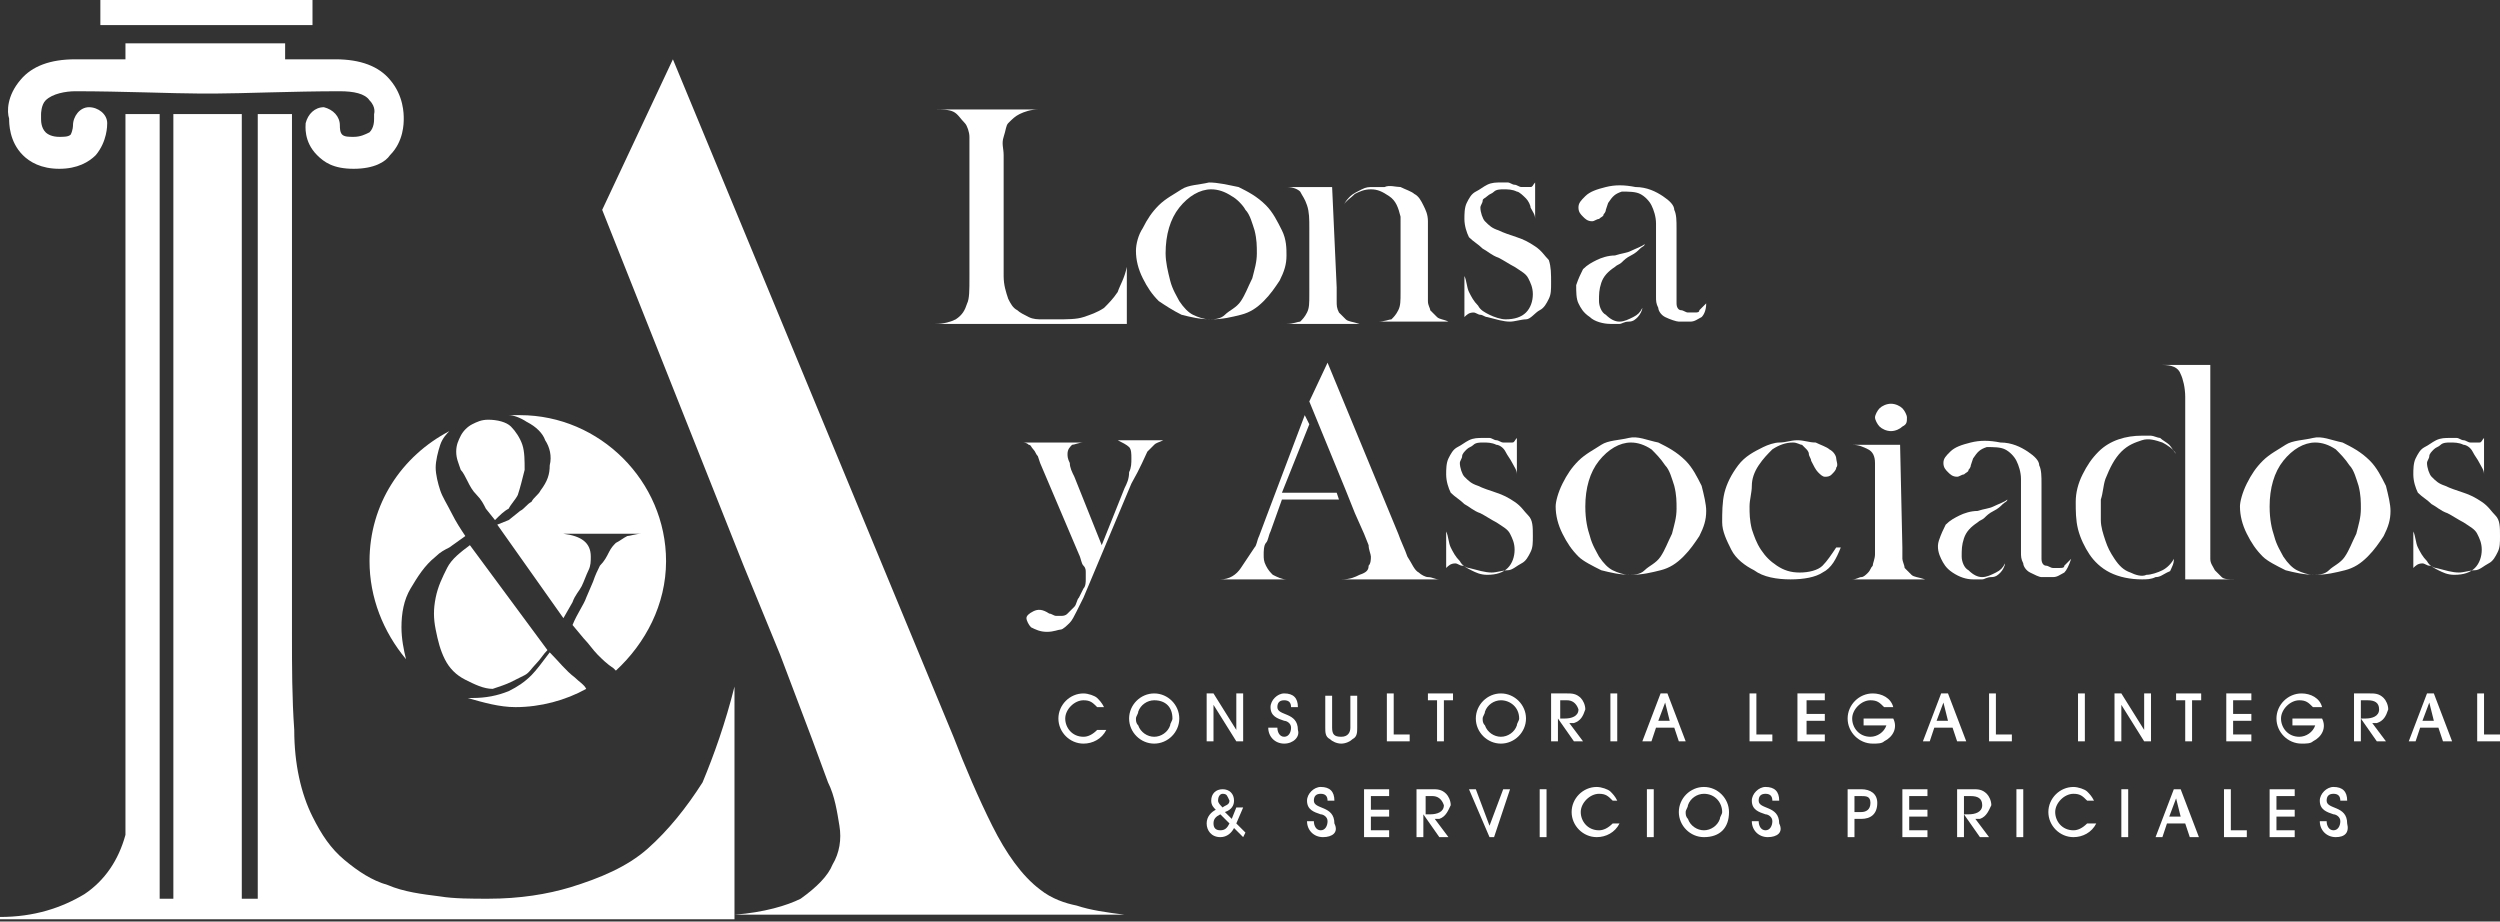 <?xml version="1.0" encoding="utf-8"?>
<!-- Generator: Adobe Illustrator 25.4.1, SVG Export Plug-In . SVG Version: 6.00 Build 0)  -->
<svg version="1.1" id="Capa_1" xmlns="http://www.w3.org/2000/svg" xmlns:xlink="http://www.w3.org/1999/xlink" x="0px" y="0px"
	 viewBox="0 0 109.6 40.4" style="enable-background:new 0 0 109.6 40.4;" xml:space="preserve">
<rect x="0" y="0" width="109.6" height="40.4" fill="#333333" stroke="none"/>
<style type="text/css">
	.st0{fill:#FFFFFF;}
</style>
<g>
	<g>
		<path class="st0" d="M41,14.2c0.4,0,0.7-0.1,0.9-0.2c0.3-0.2,0.4-0.4,0.5-0.7c0.1-0.2,0.1-0.6,0.1-1.1V6.8c0-0.3,0-0.6,0-0.8
			c0-0.2-0.1-0.5-0.2-0.6C42.1,5.2,42,5,41.8,4.9S41.3,4.8,41,4.8v0h4.5v0c-0.3,0-0.6,0.1-0.8,0.2s-0.3,0.2-0.5,0.4
			C44.1,5.5,44.1,5.7,44,6s0,0.5,0,0.8v4.1c0,0.4,0,0.8,0,1.2s0.1,0.7,0.2,1c0.1,0.2,0.2,0.4,0.4,0.5c0.1,0.1,0.3,0.2,0.5,0.3
			c0.2,0.1,0.4,0.1,0.6,0.1c0.2,0,0.4,0,0.6,0c0.5,0,0.9,0,1.2-0.1s0.6-0.2,0.9-0.4c0.2-0.2,0.4-0.4,0.6-0.7
			c0.1-0.3,0.3-0.6,0.4-1.1v2.5L41,14.2L41,14.2z"/>
		<path class="st0" d="M50.1,10c0.2-0.4,0.4-0.7,0.7-1s0.7-0.5,1-0.7s0.8-0.2,1.2-0.3c0.4,0,0.8,0.1,1.3,0.2
			c0.4,0.2,0.8,0.4,1.2,0.8c0.3,0.3,0.5,0.7,0.7,1.1s0.2,0.8,0.2,1.1c0,0.4-0.1,0.7-0.3,1.1c-0.2,0.3-0.4,0.6-0.7,0.9
			c-0.3,0.3-0.6,0.5-1,0.6s-0.8,0.2-1.3,0.2s-0.9-0.1-1.3-0.2c-0.4-0.2-0.7-0.4-1-0.6c-0.3-0.3-0.5-0.6-0.7-1s-0.3-0.8-0.3-1.2
			C49.8,10.7,49.9,10.3,50.1,10z M51.3,12.3c0.1,0.4,0.3,0.7,0.4,0.9c0.2,0.3,0.4,0.5,0.6,0.6s0.5,0.2,0.7,0.2c0.2,0,0.5,0,0.7-0.2
			s0.5-0.3,0.7-0.6c0.2-0.3,0.3-0.6,0.5-1c0.1-0.4,0.2-0.7,0.2-1.1c0-0.3,0-0.6-0.1-1c-0.1-0.3-0.2-0.7-0.4-0.9
			C54.5,9,54.2,8.7,54,8.6c-0.3-0.2-0.6-0.3-0.9-0.3c-0.5,0-1,0.3-1.4,0.8c-0.4,0.5-0.6,1.2-0.6,2C51.1,11.5,51.2,11.9,51.3,12.3z"
			/>
		<path class="st0" d="M58.6,12.6c0,0.2,0,0.4,0,0.6c0,0.2,0,0.3,0.1,0.5c0.1,0.1,0.2,0.2,0.3,0.3c0.1,0.1,0.3,0.1,0.6,0.2l-3.2,0v0
			c0.3,0,0.5-0.1,0.6-0.1c0.1-0.1,0.2-0.2,0.3-0.4c0.1-0.2,0.1-0.4,0.1-0.8c0-0.4,0-0.8,0-1.4s0-1.1,0-1.5c0-0.4,0-0.7-0.1-1
			c-0.1-0.3-0.2-0.4-0.3-0.6c-0.1-0.1-0.3-0.2-0.6-0.2h2L58.6,12.6z M61.4,8.2c0.2,0.1,0.5,0.2,0.6,0.3c0.2,0.1,0.3,0.3,0.4,0.5
			c0.1,0.2,0.2,0.4,0.2,0.7v3c0,0.2,0,0.4,0,0.5c0,0.2,0.1,0.3,0.1,0.4c0.1,0.1,0.2,0.2,0.3,0.3c0.1,0.1,0.3,0.1,0.5,0.2l-3.1,0v0
			c0.3,0,0.5-0.1,0.6-0.1c0.1-0.1,0.2-0.2,0.3-0.4c0.1-0.2,0.1-0.4,0.1-0.8c0-0.3,0-0.8,0-1.3c0-0.2,0-0.4,0-0.6c0-0.2,0-0.4,0-0.6
			c0-0.2,0-0.3,0-0.5s0-0.2,0-0.3c-0.1-0.4-0.2-0.7-0.5-0.9c-0.3-0.2-0.5-0.3-0.8-0.3c-0.3,0-0.5,0.1-0.7,0.2
			C59.2,8.7,59,8.8,58.9,9c0.1-0.2,0.2-0.3,0.3-0.4s0.3-0.2,0.5-0.3s0.3-0.1,0.5-0.1c0.2,0,0.3,0,0.5,0C60.9,8.1,61.2,8.2,61.4,8.2z
			"/>
		<path class="st0" d="M64.2,12.1c0.1,0.2,0.1,0.5,0.2,0.7s0.2,0.4,0.4,0.6c0.1,0.2,0.3,0.3,0.5,0.4S65.8,14,66,14
			c0.4,0,0.7-0.1,0.9-0.3c0.2-0.2,0.3-0.5,0.3-0.8c0-0.3-0.1-0.5-0.2-0.7s-0.3-0.3-0.6-0.5c-0.2-0.1-0.5-0.3-0.7-0.4
			c-0.3-0.1-0.5-0.3-0.7-0.4c-0.2-0.2-0.4-0.3-0.6-0.5c-0.1-0.2-0.2-0.5-0.2-0.8c0-0.2,0-0.5,0.1-0.7c0.1-0.2,0.2-0.4,0.4-0.5
			s0.3-0.2,0.5-0.3c0.2-0.1,0.4-0.1,0.6-0.1c0.1,0,0.2,0,0.3,0c0.1,0,0.2,0.1,0.3,0.1c0.1,0,0.2,0.1,0.3,0.1c0.1,0,0.2,0,0.2,0
			c0.1,0,0.1,0,0.2,0s0.1-0.1,0.2-0.2v1.6c0-0.2-0.1-0.3-0.2-0.5C67.1,9,67,8.8,66.9,8.7s-0.3-0.3-0.4-0.3c-0.2-0.1-0.4-0.1-0.6-0.1
			c-0.1,0-0.3,0-0.4,0.1c-0.1,0.1-0.2,0.1-0.3,0.2S65,8.7,65,8.8c0,0.1-0.1,0.2-0.1,0.3c0,0.2,0.1,0.5,0.2,0.6
			c0.2,0.2,0.3,0.3,0.6,0.4c0.2,0.1,0.5,0.2,0.8,0.3c0.3,0.1,0.5,0.2,0.8,0.4s0.4,0.4,0.6,0.6C68,11.7,68,12,68,12.4
			c0,0.3,0,0.5-0.1,0.7c-0.1,0.2-0.2,0.4-0.4,0.5S67.1,14,66.9,14s-0.5,0.1-0.7,0.1c-0.3,0-0.6-0.1-1-0.2c-0.1,0-0.2-0.1-0.3-0.1
			s-0.2-0.1-0.3-0.1c-0.2,0-0.3,0.1-0.4,0.2V12.1z"/>
		<path class="st0" d="M69.7,13.9c-0.3-0.2-0.4-0.4-0.5-0.6c-0.1-0.2-0.1-0.5-0.1-0.8c0.1-0.3,0.2-0.5,0.3-0.7
			c0.2-0.2,0.4-0.3,0.6-0.4s0.5-0.2,0.8-0.2c0.3-0.1,0.5-0.1,0.7-0.2c0.2-0.1,0.5-0.2,0.6-0.3c0,0.1-0.1,0.1-0.2,0.2
			s-0.2,0.2-0.4,0.3s-0.3,0.2-0.4,0.3c-0.1,0.1-0.2,0.1-0.3,0.2c-0.3,0.2-0.5,0.4-0.6,0.7s-0.1,0.5-0.1,0.8c0,0.2,0.1,0.5,0.3,0.6
			c0.2,0.2,0.4,0.3,0.6,0.3c0.2,0,0.4-0.1,0.6-0.2c0.2-0.1,0.3-0.2,0.4-0.4c0,0.1-0.1,0.3-0.2,0.4c-0.1,0.1-0.2,0.2-0.4,0.2
			s-0.3,0.1-0.4,0.1s-0.3,0-0.4,0C70.3,14.2,69.9,14.1,69.7,13.9z M74.6,13.9c-0.2,0.1-0.3,0.2-0.5,0.2c-0.2,0-0.4,0-0.5,0
			S73.2,14,73,13.9c-0.2-0.1-0.3-0.3-0.3-0.4c-0.1-0.2-0.1-0.3-0.1-0.5c0-0.2,0-0.4,0-0.6s0-0.4,0-0.6l0-2h0c0-0.3-0.1-0.6-0.2-0.8
			c-0.1-0.2-0.3-0.4-0.5-0.5c-0.2-0.1-0.5-0.1-0.8-0.1c-0.3,0.1-0.4,0.2-0.6,0.5l-0.1,0.3c0,0.1-0.1,0.2-0.1,0.2
			c0,0.1-0.1,0.1-0.2,0.2c-0.1,0-0.2,0.1-0.3,0.1c-0.2,0-0.3-0.1-0.4-0.2c-0.1-0.1-0.2-0.2-0.2-0.4c0-0.2,0.1-0.3,0.3-0.5
			c0.2-0.2,0.5-0.3,0.9-0.4c0.4-0.1,0.8-0.1,1.3,0c0.5,0,0.9,0.2,1.2,0.4c0.3,0.2,0.5,0.4,0.5,0.6c0.1,0.2,0.1,0.5,0.1,0.8
			c0,0.1,0,0.4,0,0.7c0,0.3,0,0.7,0,1c0,0.4,0,0.7,0,1c0,0.3,0,0.5,0,0.6c0,0.2,0.1,0.3,0.2,0.3s0.2,0.1,0.3,0.1c0.1,0,0.2,0,0.3,0
			c0.1,0,0.2,0,0.2-0.1c0.1-0.1,0.2-0.2,0.3-0.3l0,0C74.8,13.6,74.7,13.8,74.6,13.9z"/>
		<path class="st0" d="M47,19.5c-0.1,0.1-0.2,0.2-0.2,0.4c0,0.1,0,0.2,0.1,0.4c0,0.2,0.1,0.4,0.2,0.6l1.2,3l1-2.5
			c0.1-0.2,0.2-0.4,0.2-0.7c0.1-0.2,0.1-0.4,0.1-0.6c0-0.2,0-0.4-0.1-0.5c-0.1-0.1-0.3-0.2-0.5-0.3h2c-0.2,0.1-0.3,0.1-0.4,0.2
			c-0.1,0.1-0.2,0.2-0.3,0.3c-0.1,0.2-0.3,0.7-0.7,1.4l-2.1,5c-0.1,0.2-0.2,0.4-0.3,0.6c-0.1,0.2-0.2,0.4-0.3,0.5s-0.3,0.3-0.4,0.3
			s-0.3,0.1-0.6,0.1c-0.3,0-0.5-0.1-0.7-0.2c-0.1-0.1-0.2-0.3-0.2-0.4c0-0.1,0.1-0.2,0.3-0.3s0.4-0.1,0.7,0.1c0.1,0,0.2,0.1,0.3,0.1
			c0.1,0,0.1,0,0.2,0c0.1,0,0.2,0,0.3-0.1c0.1-0.1,0.2-0.2,0.3-0.3c0.1-0.1,0.1-0.3,0.2-0.4l0.2-0.4c0.1-0.1,0.1-0.3,0.1-0.4
			c0-0.1,0-0.2,0-0.3s0-0.2-0.1-0.3s-0.1-0.3-0.2-0.5l-1.7-4L45.5,20c-0.1-0.1-0.1-0.2-0.2-0.3c-0.1-0.1-0.1-0.2-0.2-0.2
			c-0.1-0.1-0.2-0.1-0.3-0.1h2.7C47.3,19.4,47.1,19.5,47,19.5z"/>
		<path class="st0" d="M56.2,21.9l-0.5,1.4c-0.1,0.2-0.1,0.4-0.2,0.5s-0.1,0.4-0.1,0.5c0,0.2,0,0.3,0.1,0.5c0.1,0.2,0.2,0.3,0.3,0.4
			c0.2,0.1,0.4,0.2,0.6,0.2h-2.9c0.4,0,0.7-0.2,0.9-0.5c0.2-0.3,0.4-0.6,0.6-0.9c0.1-0.1,0.1-0.3,0.2-0.5l0.3-0.8l1.7-4.5l0.2,0.4
			l-1.2,3h2.4l0.1,0.3H56.2z M60,24.8c0.1-0.1,0.1-0.3,0.1-0.4S60,24.1,60,23.9l-0.2-0.5l-0.4-0.9l-0.4-1l-1.6-3.9l0.8-1.7l3.1,7.5
			c0.1,0.3,0.3,0.7,0.4,1c0.2,0.3,0.3,0.6,0.5,0.7c0.1,0.1,0.3,0.2,0.4,0.2c0.2,0,0.3,0.1,0.5,0.1h-4.3c0.4,0,0.6-0.1,0.8-0.2
			C59.9,25.1,60,25,60,24.8z"/>
		<path class="st0" d="M63.4,23.3c0.1,0.2,0.1,0.5,0.2,0.7s0.2,0.4,0.4,0.6c0.1,0.2,0.3,0.3,0.5,0.4s0.4,0.2,0.7,0.2
			c0.4,0,0.7-0.1,0.9-0.3c0.2-0.2,0.3-0.5,0.3-0.8c0-0.3-0.1-0.5-0.2-0.7s-0.3-0.3-0.6-0.5c-0.2-0.1-0.5-0.3-0.7-0.4
			c-0.3-0.1-0.5-0.3-0.7-0.4c-0.2-0.2-0.4-0.3-0.6-0.5c-0.1-0.2-0.2-0.5-0.2-0.8c0-0.2,0-0.5,0.1-0.7c0.1-0.2,0.2-0.4,0.4-0.5
			c0.2-0.1,0.3-0.2,0.5-0.3c0.2-0.1,0.4-0.1,0.6-0.1c0.1,0,0.2,0,0.3,0c0.1,0,0.2,0.1,0.3,0.1c0.1,0,0.2,0.1,0.3,0.1
			c0.1,0,0.2,0,0.2,0c0.1,0,0.1,0,0.2,0s0.1-0.1,0.2-0.2v1.6c0-0.2-0.1-0.3-0.2-0.5c-0.1-0.2-0.2-0.3-0.3-0.5s-0.3-0.3-0.4-0.3
			c-0.2-0.1-0.4-0.1-0.6-0.1c-0.1,0-0.3,0-0.4,0.1c-0.1,0.1-0.2,0.1-0.3,0.2s-0.2,0.2-0.2,0.3c0,0.1-0.1,0.2-0.1,0.3
			c0,0.2,0.1,0.5,0.2,0.6c0.2,0.2,0.3,0.3,0.6,0.4c0.2,0.1,0.5,0.2,0.8,0.3c0.3,0.1,0.5,0.2,0.8,0.4s0.4,0.4,0.6,0.6
			c0.2,0.2,0.2,0.5,0.2,0.9c0,0.3,0,0.5-0.1,0.7c-0.1,0.2-0.2,0.4-0.4,0.5s-0.4,0.3-0.6,0.3s-0.5,0.1-0.7,0.1c-0.3,0-0.6-0.1-1-0.2
			c-0.1,0-0.2-0.1-0.3-0.1s-0.2-0.1-0.3-0.1c-0.2,0-0.3,0.1-0.4,0.2V23.3z"/>
		<path class="st0" d="M68.5,21.2c0.2-0.4,0.4-0.7,0.7-1s0.7-0.5,1-0.7s0.8-0.2,1.2-0.3s0.8,0.1,1.3,0.2c0.4,0.2,0.8,0.4,1.2,0.8
			c0.3,0.3,0.5,0.7,0.7,1.1c0.1,0.4,0.2,0.8,0.2,1.1c0,0.4-0.1,0.7-0.3,1.1c-0.2,0.3-0.4,0.6-0.7,0.9c-0.3,0.3-0.6,0.5-1,0.6
			s-0.8,0.2-1.3,0.2c-0.5,0-0.9-0.1-1.3-0.2c-0.4-0.2-0.8-0.4-1-0.6c-0.3-0.3-0.5-0.6-0.7-1c-0.2-0.4-0.3-0.8-0.3-1.2
			C68.2,22,68.3,21.6,68.5,21.2z M69.7,23.5c0.1,0.4,0.3,0.7,0.4,0.9c0.2,0.3,0.4,0.5,0.6,0.6s0.5,0.2,0.7,0.2c0.2,0,0.5,0,0.7-0.2
			s0.5-0.3,0.7-0.6c0.2-0.3,0.3-0.6,0.5-1c0.1-0.4,0.2-0.7,0.2-1.1c0-0.3,0-0.6-0.1-1c-0.1-0.3-0.2-0.7-0.4-0.9
			c-0.2-0.3-0.4-0.5-0.6-0.7c-0.3-0.2-0.6-0.3-0.9-0.3c-0.5,0-1,0.3-1.4,0.8c-0.4,0.5-0.6,1.2-0.6,2C69.5,22.8,69.6,23.2,69.7,23.5z
			"/>
		<path class="st0" d="M80.7,24c-0.2,0.5-0.4,0.9-0.8,1.1c-0.3,0.2-0.8,0.3-1.4,0.3c-0.6,0-1.2-0.1-1.6-0.4c-0.4-0.2-0.8-0.5-1-0.9
			c-0.2-0.4-0.4-0.8-0.4-1.2c0-0.4,0-0.9,0.1-1.3c0.1-0.4,0.3-0.8,0.6-1.2c0.3-0.4,0.7-0.6,1.1-0.8c0.2-0.1,0.5-0.2,0.7-0.2
			c0.3,0,0.5-0.1,0.8-0.1c0.3,0,0.5,0.1,0.8,0.1c0.2,0.1,0.5,0.2,0.6,0.3c0.2,0.1,0.3,0.3,0.3,0.4c0,0.1,0.1,0.3,0,0.4
			c0,0.1-0.1,0.2-0.2,0.3c-0.1,0.1-0.2,0.1-0.3,0.1s-0.2-0.1-0.3-0.2c-0.1-0.1-0.2-0.3-0.3-0.5c0-0.1-0.1-0.2-0.1-0.3
			c0-0.1-0.1-0.2-0.1-0.2c-0.1-0.1-0.1-0.1-0.2-0.2c-0.1,0-0.2-0.1-0.4-0.1c-0.3,0-0.6,0.1-0.9,0.3c-0.2,0.2-0.4,0.4-0.6,0.7
			c-0.2,0.3-0.3,0.6-0.3,0.9s-0.1,0.6-0.1,0.9c0,0.3,0,0.6,0.1,1c0.1,0.3,0.2,0.6,0.4,0.9c0.2,0.3,0.4,0.5,0.7,0.7
			c0.3,0.2,0.6,0.3,1,0.3c0.4,0,0.8-0.1,1-0.3c0.2-0.2,0.4-0.5,0.6-0.8L80.7,24z"/>
		<path class="st0" d="M83.4,24c0,0.2,0,0.4,0,0.5s0.1,0.3,0.1,0.4c0.1,0.1,0.2,0.2,0.3,0.3s0.3,0.1,0.6,0.2h-3.2
			c0.2,0,0.3-0.1,0.4-0.1c0.1,0,0.2-0.1,0.3-0.2s0.1-0.2,0.2-0.3c0-0.1,0.1-0.3,0.1-0.5c0-0.1,0-0.2,0-0.4s0-0.5,0-0.7
			c0-0.3,0-0.6,0-0.9c0-0.3,0-0.6,0-0.9c0-0.3,0-0.5,0-0.7c0-0.2,0-0.4,0-0.4c0-0.3-0.1-0.5-0.3-0.6c-0.2-0.1-0.4-0.2-0.7-0.2h2.1
			L83.4,24z M82.4,18.7c-0.1-0.1-0.2-0.3-0.2-0.4s0.1-0.3,0.2-0.4c0.1-0.1,0.3-0.2,0.5-0.2s0.4,0.1,0.5,0.2c0.1,0.1,0.2,0.3,0.2,0.4
			c0,0.2,0,0.3-0.2,0.4c-0.1,0.1-0.3,0.2-0.5,0.2S82.5,18.8,82.4,18.7z"/>
		<path class="st0" d="M85.6,25.1c-0.3-0.2-0.4-0.4-0.5-0.6S84.9,24,85,23.7c0.1-0.3,0.2-0.5,0.3-0.7c0.2-0.2,0.4-0.3,0.6-0.4
			s0.5-0.2,0.8-0.2c0.3-0.1,0.5-0.1,0.7-0.2c0.2-0.1,0.5-0.2,0.6-0.3c0,0.1-0.1,0.1-0.2,0.2c-0.1,0.1-0.2,0.2-0.4,0.3
			s-0.3,0.2-0.4,0.3c-0.1,0.1-0.2,0.1-0.3,0.2c-0.3,0.2-0.5,0.4-0.6,0.7s-0.1,0.5-0.1,0.8c0,0.2,0.1,0.5,0.3,0.6
			c0.2,0.2,0.4,0.3,0.6,0.3c0.2,0,0.4-0.1,0.6-0.2c0.2-0.1,0.3-0.2,0.4-0.4c0,0.1-0.1,0.3-0.2,0.4c-0.1,0.1-0.2,0.2-0.4,0.2
			s-0.3,0.1-0.4,0.1s-0.3,0-0.4,0C86.2,25.4,85.9,25.3,85.6,25.1z M90.5,25.1c-0.2,0.1-0.3,0.2-0.5,0.2c-0.2,0-0.4,0-0.5,0
			s-0.3-0.1-0.5-0.2c-0.2-0.1-0.3-0.3-0.3-0.4c-0.1-0.2-0.1-0.3-0.1-0.5c0-0.2,0-0.4,0-0.6s0-0.4,0-0.6l0-2h0c0-0.3-0.1-0.6-0.2-0.8
			c-0.1-0.2-0.3-0.4-0.5-0.5c-0.2-0.1-0.5-0.1-0.8-0.1c-0.3,0.1-0.4,0.2-0.6,0.5l-0.1,0.3c0,0.1-0.1,0.2-0.1,0.2
			c0,0.1-0.1,0.1-0.2,0.2c-0.1,0-0.2,0.1-0.3,0.1c-0.2,0-0.3-0.1-0.4-0.2c-0.1-0.1-0.2-0.2-0.2-0.4c0-0.2,0.1-0.3,0.3-0.5
			c0.2-0.2,0.5-0.3,0.9-0.4c0.4-0.1,0.8-0.1,1.3,0c0.5,0,0.9,0.2,1.2,0.4c0.3,0.2,0.5,0.4,0.5,0.6c0.1,0.2,0.1,0.5,0.1,0.8
			c0,0.1,0,0.4,0,0.7c0,0.3,0,0.7,0,1c0,0.4,0,0.7,0,1c0,0.3,0,0.5,0,0.6c0,0.2,0.1,0.3,0.2,0.3s0.2,0.1,0.3,0.1s0.2,0,0.3,0
			c0.1,0,0.2,0,0.2-0.1c0.1-0.1,0.2-0.2,0.3-0.3l0,0C90.7,24.8,90.6,25,90.5,25.1z"/>
		<path class="st0" d="M92.5,25.1c-0.4-0.2-0.7-0.5-0.9-0.8c-0.2-0.3-0.4-0.7-0.5-1.1C91,22.8,91,22.4,91,22c0-0.4,0.1-0.8,0.3-1.2
			s0.4-0.7,0.7-1c0.5-0.5,1.2-0.7,1.9-0.7c0.1,0,0.3,0,0.4,0s0.3,0.1,0.4,0.1c0.1,0.1,0.3,0.2,0.4,0.3s0.2,0.3,0.3,0.4
			c-0.1-0.2-0.4-0.4-0.6-0.5c-0.3-0.1-0.6-0.2-0.9-0.1s-0.6,0.2-0.9,0.5s-0.5,0.7-0.7,1.2c-0.1,0.3-0.1,0.6-0.2,0.9
			c0,0.3,0,0.6,0,0.9c0,0.3,0.1,0.6,0.2,0.9c0.1,0.3,0.2,0.5,0.4,0.8c0.2,0.3,0.4,0.5,0.7,0.6c0.2,0.1,0.5,0.2,0.7,0.1
			c0.2,0,0.5-0.1,0.7-0.2c0.2-0.1,0.4-0.3,0.5-0.5c0,0.1,0,0.2-0.1,0.4S95.2,25,95,25.1s-0.3,0.2-0.5,0.2c-0.2,0.1-0.4,0.1-0.6,0.1
			C93.4,25.4,92.9,25.3,92.5,25.1z M95.8,19.8v-2.4c0-0.4-0.1-0.8-0.2-1c-0.1-0.3-0.4-0.4-0.8-0.4h2.1v7.9c0,0.2,0,0.4,0,0.6
			c0,0.2,0.1,0.3,0.2,0.5c0.1,0.1,0.2,0.2,0.3,0.3c0.1,0.1,0.3,0.1,0.6,0.1l-2.2,0L95.8,19.8z"/>
		<path class="st0" d="M98.5,21.2c0.2-0.4,0.4-0.7,0.7-1s0.7-0.5,1-0.7s0.8-0.2,1.2-0.3s0.8,0.1,1.3,0.2c0.4,0.2,0.8,0.4,1.2,0.8
			c0.3,0.3,0.5,0.7,0.7,1.1c0.1,0.4,0.2,0.8,0.2,1.1c0,0.4-0.1,0.7-0.3,1.1c-0.2,0.3-0.4,0.6-0.7,0.9c-0.3,0.3-0.6,0.5-1,0.6
			s-0.8,0.2-1.3,0.2c-0.5,0-0.9-0.1-1.3-0.2c-0.4-0.2-0.8-0.4-1-0.6c-0.3-0.3-0.5-0.6-0.7-1c-0.2-0.4-0.3-0.8-0.3-1.2
			C98.2,22,98.3,21.6,98.5,21.2z M99.7,23.5c0.1,0.4,0.3,0.7,0.4,0.9c0.2,0.3,0.4,0.5,0.6,0.6s0.5,0.2,0.7,0.2c0.2,0,0.5,0,0.7-0.2
			s0.5-0.3,0.7-0.6c0.2-0.3,0.3-0.6,0.5-1c0.1-0.4,0.2-0.7,0.2-1.1c0-0.3,0-0.6-0.1-1c-0.1-0.3-0.2-0.7-0.4-0.9
			c-0.2-0.3-0.4-0.5-0.6-0.7c-0.3-0.2-0.6-0.3-0.9-0.3c-0.5,0-1,0.3-1.4,0.8c-0.4,0.5-0.6,1.2-0.6,2C99.5,22.8,99.6,23.2,99.7,23.5z
			"/>
		<path class="st0" d="M105.8,23.3c0.1,0.2,0.1,0.5,0.2,0.7s0.2,0.4,0.4,0.6c0.1,0.2,0.3,0.3,0.5,0.4s0.4,0.2,0.7,0.2
			c0.4,0,0.7-0.1,0.9-0.3c0.2-0.2,0.3-0.5,0.3-0.8c0-0.3-0.1-0.5-0.2-0.7s-0.3-0.3-0.6-0.5c-0.2-0.1-0.5-0.3-0.7-0.4
			c-0.3-0.1-0.5-0.3-0.7-0.4c-0.2-0.2-0.4-0.3-0.6-0.5c-0.1-0.2-0.2-0.5-0.2-0.8c0-0.2,0-0.5,0.1-0.7c0.1-0.2,0.2-0.4,0.4-0.5
			c0.2-0.1,0.3-0.2,0.5-0.3c0.2-0.1,0.4-0.1,0.6-0.1c0.1,0,0.2,0,0.3,0c0.1,0,0.2,0.1,0.3,0.1c0.1,0,0.2,0.1,0.3,0.1
			c0.1,0,0.2,0,0.2,0c0.1,0,0.1,0,0.2,0s0.1-0.1,0.2-0.2v1.6c0-0.2-0.1-0.3-0.2-0.5c-0.1-0.2-0.2-0.3-0.3-0.5s-0.3-0.3-0.4-0.3
			c-0.2-0.1-0.4-0.1-0.6-0.1c-0.1,0-0.3,0-0.4,0.1c-0.1,0.1-0.2,0.1-0.3,0.2c-0.1,0.1-0.2,0.2-0.2,0.3c0,0.1-0.1,0.2-0.1,0.3
			c0,0.2,0.1,0.5,0.2,0.6c0.2,0.2,0.3,0.3,0.6,0.4c0.2,0.1,0.5,0.2,0.8,0.3c0.3,0.1,0.5,0.2,0.8,0.4s0.4,0.4,0.6,0.6
			c0.2,0.2,0.2,0.5,0.2,0.9c0,0.3,0,0.5-0.1,0.7c-0.1,0.2-0.2,0.4-0.4,0.5s-0.4,0.3-0.6,0.3s-0.5,0.1-0.7,0.1c-0.3,0-0.6-0.1-1-0.2
			c-0.1,0-0.2-0.1-0.3-0.1s-0.2-0.1-0.3-0.1c-0.2,0-0.3,0.1-0.4,0.2V23.3z"/>
	</g>
	<g>
		<path class="st0" d="M48.1,31c-0.2-0.2-0.3-0.3-0.6-0.3c-0.4,0-0.8,0.4-0.8,0.8c0,0.4,0.3,0.8,0.8,0.8c0.2,0,0.4-0.1,0.6-0.3h0.4
			c-0.2,0.4-0.6,0.6-1,0.6c-0.6,0-1.1-0.5-1.1-1.1c0-0.6,0.5-1.1,1.1-1.1c0.2,0,0.5,0.1,0.6,0.2c0.1,0.1,0.2,0.2,0.3,0.4H48.1z"/>
		<path class="st0" d="M50.6,32.6c-0.6,0-1.1-0.5-1.1-1.1c0-0.6,0.5-1.1,1.1-1.1c0.6,0,1.1,0.5,1.1,1.1
			C51.7,32.1,51.2,32.6,50.6,32.6z M50.6,30.7c-0.3,0-0.6,0.2-0.7,0.5c0,0.1-0.1,0.2-0.1,0.3s0,0.2,0.1,0.3c0.1,0.3,0.4,0.5,0.7,0.5
			c0.3,0,0.6-0.2,0.7-0.5c0-0.1,0.1-0.2,0.1-0.3C51.4,31,51.1,30.7,50.6,30.7z"/>
		<path class="st0" d="M54.2,32.5l-1-1.6h0v1.6h-0.3v-2.1h0.3l1,1.6h0v-1.6h0.3v2.1H54.2z"/>
		<path class="st0" d="M56.3,32.6c-0.4,0-0.7-0.3-0.7-0.7H56c0,0.2,0.1,0.4,0.3,0.4c0.2,0,0.3-0.2,0.3-0.4c0-0.2-0.2-0.3-0.3-0.3
			c-0.3-0.1-0.6-0.2-0.6-0.6c0-0.3,0.3-0.6,0.6-0.6c0.4,0,0.6,0.2,0.6,0.6h-0.3c0-0.2-0.1-0.3-0.3-0.3c-0.2,0-0.3,0.1-0.3,0.3
			c0,0.4,0.9,0.2,0.9,1C57,32.3,56.7,32.6,56.3,32.6z"/>
		<path class="st0" d="M59.3,32.4c-0.1,0.1-0.3,0.2-0.5,0.2s-0.4-0.1-0.5-0.2c-0.2-0.1-0.2-0.3-0.2-0.5v-1.4h0.3v1.4
			c0,0.3,0.1,0.4,0.4,0.4s0.4-0.2,0.4-0.4v-1.4h0.3v1.4C59.5,32.1,59.5,32.3,59.3,32.4z"/>
		<path class="st0" d="M60.8,32.5v-2.1h0.3v1.8h0.7v0.3H60.8z"/>
		<path class="st0" d="M63.3,30.7v1.8H63v-1.8h-0.4v-0.3h1.1v0.3H63.3z"/>
		<path class="st0" d="M65.8,32.6c-0.6,0-1.1-0.5-1.1-1.1c0-0.6,0.5-1.1,1.1-1.1c0.6,0,1.1,0.5,1.1,1.1
			C66.9,32.1,66.4,32.6,65.8,32.6z M65.8,30.7c-0.3,0-0.6,0.2-0.7,0.5c0,0.1-0.1,0.2-0.1,0.3s0,0.2,0.1,0.3c0.1,0.3,0.4,0.5,0.7,0.5
			c0.3,0,0.6-0.2,0.7-0.5c0-0.1,0.1-0.2,0.1-0.3C66.6,31,66.2,30.7,65.8,30.7z"/>
		<path class="st0" d="M69,31.7c-0.1,0-0.1,0-0.2,0l0.6,0.8H69l-0.7-1h0v1H68v-2.1h0.7c0.2,0,0.4,0,0.6,0.2c0.1,0.1,0.2,0.3,0.2,0.5
			C69.4,31.4,69.3,31.6,69,31.7z M68.7,30.7h-0.3v0.8h0.2c0.3,0,0.6-0.1,0.6-0.4C69.1,30.8,68.9,30.7,68.7,30.7z"/>
		<path class="st0" d="M70.6,32.5v-2.1h0.3v2.1H70.6z"/>
		<path class="st0" d="M73.6,32.5l-0.2-0.6h-0.8l-0.2,0.6H72l0.8-2.1h0.3l0.8,2.1H73.6z M73,30.8L73,30.8l-0.3,0.8h0.5L73,30.8z"/>
		<path class="st0" d="M76.7,32.5v-2.1H77v1.8h0.7v0.3H76.7z"/>
		<path class="st0" d="M78.8,32.5v-2.1H80v0.3h-0.8v0.6H80v0.3h-0.8v0.6H80v0.3H78.8z"/>
		<path class="st0" d="M82.6,32.5c-0.1,0.1-0.3,0.1-0.5,0.1c-0.6,0-1.1-0.5-1.1-1.1c0-0.6,0.5-1.1,1.1-1.1c0.4,0,0.8,0.2,0.9,0.6
			h-0.4c-0.2-0.2-0.3-0.3-0.6-0.3c-0.4,0-0.8,0.4-0.8,0.8c0,0.4,0.3,0.8,0.8,0.8c0.3,0,0.6-0.2,0.7-0.5h-1v-0.3h1.3
			C83.2,31.9,83,32.3,82.6,32.5z"/>
		<path class="st0" d="M85.8,32.5l-0.2-0.6h-0.8l-0.2,0.6h-0.3l0.8-2.1h0.3l0.8,2.1H85.8z M85.2,30.8L85.2,30.8l-0.3,0.8h0.5
			L85.2,30.8z"/>
		<path class="st0" d="M87.2,32.5v-2.1h0.3v1.8h0.7v0.3H87.2z"/>
		<path class="st0" d="M91.1,32.5v-2.1h0.3v2.1H91.1z"/>
		<path class="st0" d="M94,32.5l-1-1.6h0v1.6h-0.3v-2.1H93l1,1.6h0v-1.6h0.3v2.1H94z"/>
		<path class="st0" d="M96.1,30.7v1.8h-0.3v-1.8h-0.4v-0.3h1.1v0.3H96.1z"/>
		<path class="st0" d="M97.6,32.5v-2.1h1.1v0.3h-0.8v0.6h0.8v0.3h-0.8v0.6h0.8v0.3H97.6z"/>
		<path class="st0" d="M101.4,32.5c-0.1,0.1-0.3,0.1-0.5,0.1c-0.6,0-1.1-0.5-1.1-1.1c0-0.6,0.5-1.1,1.1-1.1c0.4,0,0.8,0.2,0.9,0.6
			h-0.4c-0.2-0.2-0.3-0.3-0.6-0.3c-0.4,0-0.8,0.4-0.8,0.8c0,0.4,0.3,0.8,0.8,0.8c0.3,0,0.6-0.2,0.7-0.5h-1v-0.3h1.3
			C102,31.9,101.8,32.3,101.4,32.5z"/>
		<path class="st0" d="M104.2,31.7c-0.1,0-0.1,0-0.2,0l0.6,0.8h-0.4l-0.7-1h0v1h-0.3v-2.1h0.7c0.2,0,0.4,0,0.6,0.2
			c0.1,0.1,0.2,0.3,0.2,0.5C104.6,31.4,104.5,31.6,104.2,31.7z M103.8,30.7h-0.3v0.8h0.2c0.3,0,0.6-0.1,0.6-0.4
			C104.3,30.8,104.1,30.7,103.8,30.7z"/>
		<path class="st0" d="M107.1,32.5l-0.2-0.6h-0.8l-0.2,0.6h-0.3l0.8-2.1h0.3l0.8,2.1H107.1z M106.5,30.8L106.5,30.8l-0.3,0.8h0.5
			L106.5,30.8z"/>
		<path class="st0" d="M108.6,32.5v-2.1h0.3v1.8h0.7v0.3H108.6z"/>
		<path class="st0" d="M54.5,36.7l-0.4-0.4c-0.1,0.2-0.3,0.4-0.6,0.4c-0.4,0-0.6-0.3-0.6-0.6c0-0.3,0.2-0.5,0.4-0.6
			c-0.1-0.1-0.2-0.2-0.2-0.4c0-0.3,0.2-0.5,0.5-0.5c0.3,0,0.5,0.2,0.5,0.5c0,0.2-0.1,0.4-0.4,0.5l0.3,0.3l0.2-0.5h0.3l-0.3,0.7
			l0.4,0.4L54.5,36.7z M53.5,35.7c-0.2,0.1-0.3,0.2-0.3,0.4c0,0.2,0.1,0.3,0.3,0.3c0.2,0,0.3-0.1,0.4-0.3L53.5,35.7z M53.6,34.8
			c-0.1,0-0.2,0.1-0.2,0.3c0,0.1,0.1,0.2,0.2,0.3c0.1-0.1,0.3-0.1,0.3-0.3C53.8,34.9,53.8,34.8,53.6,34.8z"/>
		<path class="st0" d="M58,36.7c-0.4,0-0.7-0.3-0.7-0.7h0.3c0,0.2,0.1,0.4,0.3,0.4c0.2,0,0.3-0.2,0.3-0.4c0-0.2-0.2-0.3-0.3-0.3
			c-0.3-0.1-0.6-0.2-0.6-0.6c0-0.3,0.3-0.6,0.6-0.6c0.4,0,0.6,0.2,0.6,0.6h-0.3c0-0.2-0.1-0.3-0.3-0.3c-0.2,0-0.3,0.1-0.3,0.3
			c0,0.4,0.9,0.2,0.9,1C58.7,36.5,58.4,36.7,58,36.7z"/>
		<path class="st0" d="M59.8,36.7v-2.1h1.1v0.3h-0.8v0.6h0.8v0.3h-0.8v0.6h0.8v0.3H59.8z"/>
		<path class="st0" d="M63.1,35.9c-0.1,0-0.1,0-0.2,0l0.6,0.8h-0.4l-0.7-1h0v1h-0.3v-2.1h0.7c0.2,0,0.4,0,0.6,0.2
			c0.1,0.1,0.2,0.3,0.2,0.5C63.5,35.5,63.4,35.8,63.1,35.9z M62.8,34.9h-0.3v0.8h0.2c0.3,0,0.6-0.1,0.6-0.4
			C63.2,35,63,34.9,62.8,34.9z"/>
		<path class="st0" d="M65.5,36.7h-0.2l-0.9-2.1h0.3l0.6,1.6l0.6-1.6h0.3L65.5,36.7z"/>
		<path class="st0" d="M67.5,36.7v-2.1h0.3v2.1H67.5z"/>
		<path class="st0" d="M70.7,35.1c-0.2-0.2-0.3-0.3-0.6-0.3c-0.4,0-0.8,0.4-0.8,0.8c0,0.4,0.3,0.8,0.8,0.8c0.2,0,0.4-0.1,0.6-0.3H71
			c-0.2,0.4-0.6,0.6-1,0.6c-0.6,0-1.1-0.5-1.1-1.1c0-0.6,0.5-1.1,1.1-1.1c0.2,0,0.5,0.1,0.6,0.2c0.1,0.1,0.2,0.2,0.3,0.4H70.7z"/>
		<path class="st0" d="M72.2,36.7v-2.1h0.3v2.1H72.2z"/>
		<path class="st0" d="M74.7,36.7c-0.6,0-1.1-0.5-1.1-1.1c0-0.6,0.5-1.1,1.1-1.1c0.6,0,1.1,0.5,1.1,1.1
			C75.8,36.3,75.4,36.7,74.7,36.7z M74.7,34.8c-0.3,0-0.6,0.2-0.7,0.5c0,0.1-0.1,0.2-0.1,0.3s0,0.2,0.1,0.3c0.1,0.3,0.4,0.5,0.7,0.5
			c0.3,0,0.6-0.2,0.7-0.5c0-0.1,0.1-0.2,0.1-0.3C75.5,35.2,75.2,34.8,74.7,34.8z"/>
		<path class="st0" d="M77.5,36.7c-0.4,0-0.7-0.3-0.7-0.7h0.3c0,0.2,0.1,0.4,0.3,0.4c0.2,0,0.3-0.2,0.3-0.4c0-0.2-0.2-0.3-0.3-0.3
			c-0.3-0.1-0.6-0.2-0.6-0.6c0-0.3,0.3-0.6,0.6-0.6c0.4,0,0.6,0.2,0.6,0.6h-0.3c0-0.2-0.1-0.3-0.3-0.3c-0.2,0-0.3,0.1-0.3,0.3
			c0,0.4,0.9,0.2,0.9,1C78.2,36.5,77.9,36.7,77.5,36.7z"/>
		<path class="st0" d="M81.6,35.9h-0.3v0.8H81v-2.1h0.6c0.4,0,0.7,0.2,0.7,0.6C82.3,35.7,82,35.9,81.6,35.9z M81.6,34.9h-0.3v0.7
			h0.3c0.2,0,0.4-0.1,0.4-0.4S81.8,34.9,81.6,34.9z"/>
		<path class="st0" d="M83.4,36.7v-2.1h1.1v0.3h-0.8v0.6h0.8v0.3h-0.8v0.6h0.8v0.3H83.4z"/>
		<path class="st0" d="M86.8,35.9c-0.1,0-0.1,0-0.2,0l0.6,0.8h-0.4l-0.7-1h0v1h-0.3v-2.1h0.7c0.2,0,0.4,0,0.6,0.2
			c0.1,0.1,0.2,0.3,0.2,0.5C87.2,35.5,87.1,35.8,86.8,35.9z M86.4,34.9h-0.3v0.8h0.2c0.3,0,0.6-0.1,0.6-0.4
			C86.9,35,86.7,34.9,86.4,34.9z"/>
		<path class="st0" d="M88.4,36.7v-2.1h0.3v2.1H88.4z"/>
		<path class="st0" d="M91.5,35.1c-0.2-0.2-0.3-0.3-0.6-0.3c-0.4,0-0.8,0.4-0.8,0.8c0,0.4,0.3,0.8,0.8,0.8c0.2,0,0.4-0.1,0.6-0.3
			h0.4c-0.2,0.4-0.6,0.6-1,0.6c-0.6,0-1.1-0.5-1.1-1.1c0-0.6,0.5-1.1,1.1-1.1c0.2,0,0.5,0.1,0.6,0.2c0.1,0.1,0.2,0.2,0.3,0.4H91.5z"
			/>
		<path class="st0" d="M93,36.7v-2.1h0.3v2.1H93z"/>
		<path class="st0" d="M96,36.7l-0.2-0.6H95l-0.2,0.6h-0.3l0.8-2.1h0.3l0.8,2.1H96z M95.4,35L95.4,35l-0.3,0.8h0.5L95.4,35z"/>
		<path class="st0" d="M97.5,36.7v-2.1h0.3v1.8h0.7v0.3H97.5z"/>
		<path class="st0" d="M99.5,36.7v-2.1h1.1v0.3h-0.8v0.6h0.8v0.3h-0.8v0.6h0.8v0.3H99.5z"/>
		<path class="st0" d="M102.4,36.7c-0.4,0-0.7-0.3-0.7-0.7h0.3c0,0.2,0.1,0.4,0.3,0.4c0.2,0,0.3-0.2,0.3-0.4c0-0.2-0.2-0.3-0.3-0.3
			c-0.3-0.1-0.6-0.2-0.6-0.6c0-0.3,0.3-0.6,0.6-0.6c0.4,0,0.6,0.2,0.6,0.6h-0.3c0-0.2-0.1-0.3-0.3-0.3c-0.2,0-0.3,0.1-0.3,0.3
			c0,0.4,0.9,0.2,0.9,1C103,36.5,102.8,36.7,102.4,36.7z"/>
	</g>
	<g>
		<g>
			<path class="st0" d="M23.1,18.5c0.4,0.2,0.7,0.5,0.8,0.8c0.2,0.3,0.3,0.7,0.2,1.1c0,0.4-0.1,0.7-0.4,1.1
				c-0.1,0.2-0.3,0.3-0.4,0.5c-0.2,0.1-0.3,0.3-0.5,0.4l-0.5,0.4L21.8,23l2.9,4.1l0.4-0.7c0.1-0.3,0.3-0.5,0.4-0.7
				c0.1-0.2,0.2-0.5,0.3-0.7c0.1-0.2,0.1-0.4,0.1-0.6c0-0.6-0.4-0.9-1.2-1h3.4c-0.2,0-0.5,0.1-0.6,0.1c-0.2,0.1-0.3,0.2-0.5,0.3
				c-0.1,0.1-0.2,0.2-0.3,0.4c-0.1,0.2-0.2,0.4-0.4,0.6c-0.1,0.2-0.2,0.4-0.3,0.7l-0.3,0.7c-0.1,0.3-0.4,0.7-0.6,1.2l0.5,0.6
				c0.2,0.2,0.4,0.5,0.6,0.7c0.2,0.2,0.4,0.4,0.7,0.6c0,0,0.1,0.1,0.1,0.1c1.3-1.2,2.2-2.9,2.2-4.8c0-3.5-2.9-6.4-6.4-6.4
				c-0.2,0-0.4,0-0.5,0C22.5,18.2,22.8,18.3,23.1,18.5z"/>
			<path class="st0" d="M22.4,29.9c0.2-0.1,0.4-0.2,0.6-0.3c0.2-0.1,0.3-0.3,0.5-0.5c0.2-0.2,0.3-0.4,0.5-0.6l-3.4-4.6
				c-0.4,0.3-0.8,0.6-1,1c-0.2,0.4-0.4,0.8-0.5,1.3c-0.1,0.5-0.1,0.9,0,1.4c0.1,0.5,0.2,0.9,0.4,1.3c0.2,0.4,0.5,0.7,0.9,0.9
				c0.4,0.2,0.8,0.4,1.2,0.4C21.9,30.1,22.2,30,22.4,29.9z"/>
			<path class="st0" d="M25.2,29.7c-0.4-0.3-0.7-0.7-1.1-1.1c-0.3,0.4-0.6,0.8-0.8,1c-0.3,0.3-0.6,0.5-1,0.7c-0.5,0.2-1,0.3-1.6,0.3
				c-0.1,0-0.1,0-0.2,0c0.7,0.2,1.4,0.4,2.1,0.4c1.1,0,2.2-0.3,3.1-0.8C25.6,30,25.4,29.9,25.2,29.7z"/>
			<path class="st0" d="M20.5,21.1c0.1,0.2,0.2,0.4,0.4,0.6s0.3,0.4,0.4,0.6l0.4,0.5c0.2-0.2,0.4-0.4,0.6-0.5
				c0.1-0.2,0.3-0.4,0.4-0.6c0.1-0.3,0.2-0.7,0.3-1.1c0-0.4,0-0.8-0.1-1.1c-0.1-0.3-0.3-0.6-0.5-0.8c-0.2-0.2-0.6-0.3-1-0.3
				c-0.3,0-0.5,0.1-0.7,0.2c-0.2,0.1-0.4,0.3-0.5,0.5c-0.1,0.2-0.2,0.4-0.2,0.7c0,0.3,0.1,0.5,0.2,0.8
				C20.3,20.7,20.4,20.9,20.5,21.1z"/>
			<path class="st0" d="M17.6,27.5c0-0.6,0.1-1.2,0.4-1.7c0.3-0.5,0.6-1,1.1-1.4c0.2-0.2,0.4-0.3,0.6-0.4l0.7-0.5
				c-0.2-0.3-0.4-0.6-0.6-1s-0.4-0.7-0.5-1c-0.1-0.3-0.2-0.7-0.2-1c0-0.3,0.1-0.7,0.2-1c0.1-0.3,0.3-0.5,0.4-0.6
				c-2.1,1.1-3.5,3.2-3.5,5.7c0,1.6,0.6,3.1,1.6,4.3C17.7,28.5,17.6,28,17.6,27.5z"/>
		</g>
		<g>
			<path class="st0" d="M28.4,37.2c-0.9,0.8-2.1,1.3-3.4,1.7c-1,0.3-2.2,0.5-3.6,0.5c0,0,0,0,0,0c-0.7,0-1.5,0-2.1-0.1
				c-0.8-0.1-1.6-0.2-2.3-0.5c-0.7-0.2-1.3-0.6-1.9-1.1c-0.6-0.5-1-1.1-1.4-1.9c-0.5-1-0.8-2.3-0.8-3.8c-0.1-1.4-0.1-2.8-0.1-4.2V5
				h-1.5v34.4h-0.7V5H7.6v34.4H7V5H5.5v31.6c-0.3,1.1-0.9,2-1.8,2.6c-1,0.6-2.2,1-3.7,1v0.1h4.4h2.1h14.2c0,0,0,0,0,0h11.5v-0.1H32
				c0.1,0,0.1,0,0.2,0V30.1c-0.4,1.6-0.9,3-1.4,4.2C30.1,35.4,29.3,36.4,28.4,37.2z"/>
			<path class="st0" d="M45.6,39c-0.8-0.6-1.5-1.6-2.1-2.8s-1.2-2.6-1.7-3.9L29.5,2.6l-3.1,6.6l6.2,15.6l1.6,3.9l1.4,3.7l0.7,1.9
				c0.3,0.6,0.4,1.3,0.5,1.9c0.1,0.6,0,1.2-0.3,1.7c-0.2,0.5-0.7,1-1.4,1.5c-0.6,0.3-1.6,0.6-2.9,0.7c-0.1,0-0.1,0-0.2,0h0.2h17.1
				c-0.8-0.1-1.5-0.2-2.1-0.4C46.7,39.6,46.1,39.4,45.6,39z"/>
			<path class="st0" d="M1,6.8c0.3,0.3,0.8,0.6,1.6,0.6c0.8,0,1.3-0.3,1.6-0.6c0.5-0.6,0.5-1.3,0.5-1.4c0-0.4-0.4-0.7-0.8-0.7
				c-0.4,0-0.7,0.4-0.7,0.8c0,0,0,0.2-0.1,0.4C3,6,2.8,6,2.6,6C2.3,6,2.1,5.9,2,5.8C1.8,5.6,1.8,5.3,1.8,5.2l0-0.1l0-0.1
				c0,0,0-0.4,0.2-0.6C2.3,4.1,2.9,4,3.3,4c2,0,4.4,0.1,5.4,0.1c0.1,0,0.1,0,0.2,0c0,0,0.1,0,0.2,0c0.1,0,0.2,0,0.2,0
				c0.1,0,0.1,0,0.2,0c1,0,3.4-0.1,5.4-0.1c0.6,0,1.1,0.1,1.3,0.4c0.3,0.3,0.2,0.6,0.2,0.6l0,0.1l0,0.1c0,0.1,0,0.4-0.2,0.6
				C16,5.9,15.8,6,15.5,6c-0.2,0-0.4,0-0.5-0.1c-0.1-0.1-0.1-0.3-0.1-0.4c0-0.4-0.3-0.7-0.7-0.8c-0.4,0-0.7,0.3-0.8,0.7
				c0,0.1-0.1,0.8,0.5,1.4c0.3,0.3,0.7,0.6,1.6,0.6c0.9,0,1.4-0.3,1.6-0.6c0.6-0.6,0.6-1.4,0.6-1.6c0-0.2,0-1-0.6-1.7
				c-0.5-0.6-1.3-0.9-2.4-0.9c-0.7,0-1.5,0-2.2,0V1.9H5.5v0.7c-0.7,0-1.5,0-2.2,0c-1.1,0-1.9,0.3-2.4,0.9C0.3,4.2,0.3,4.9,0.4,5.2
				C0.4,5.4,0.4,6.2,1,6.8z"/>
			<rect x="4.4" class="st0" width="9.3" height="1.1"/>
		</g>
	</g>
</g>
</svg>
